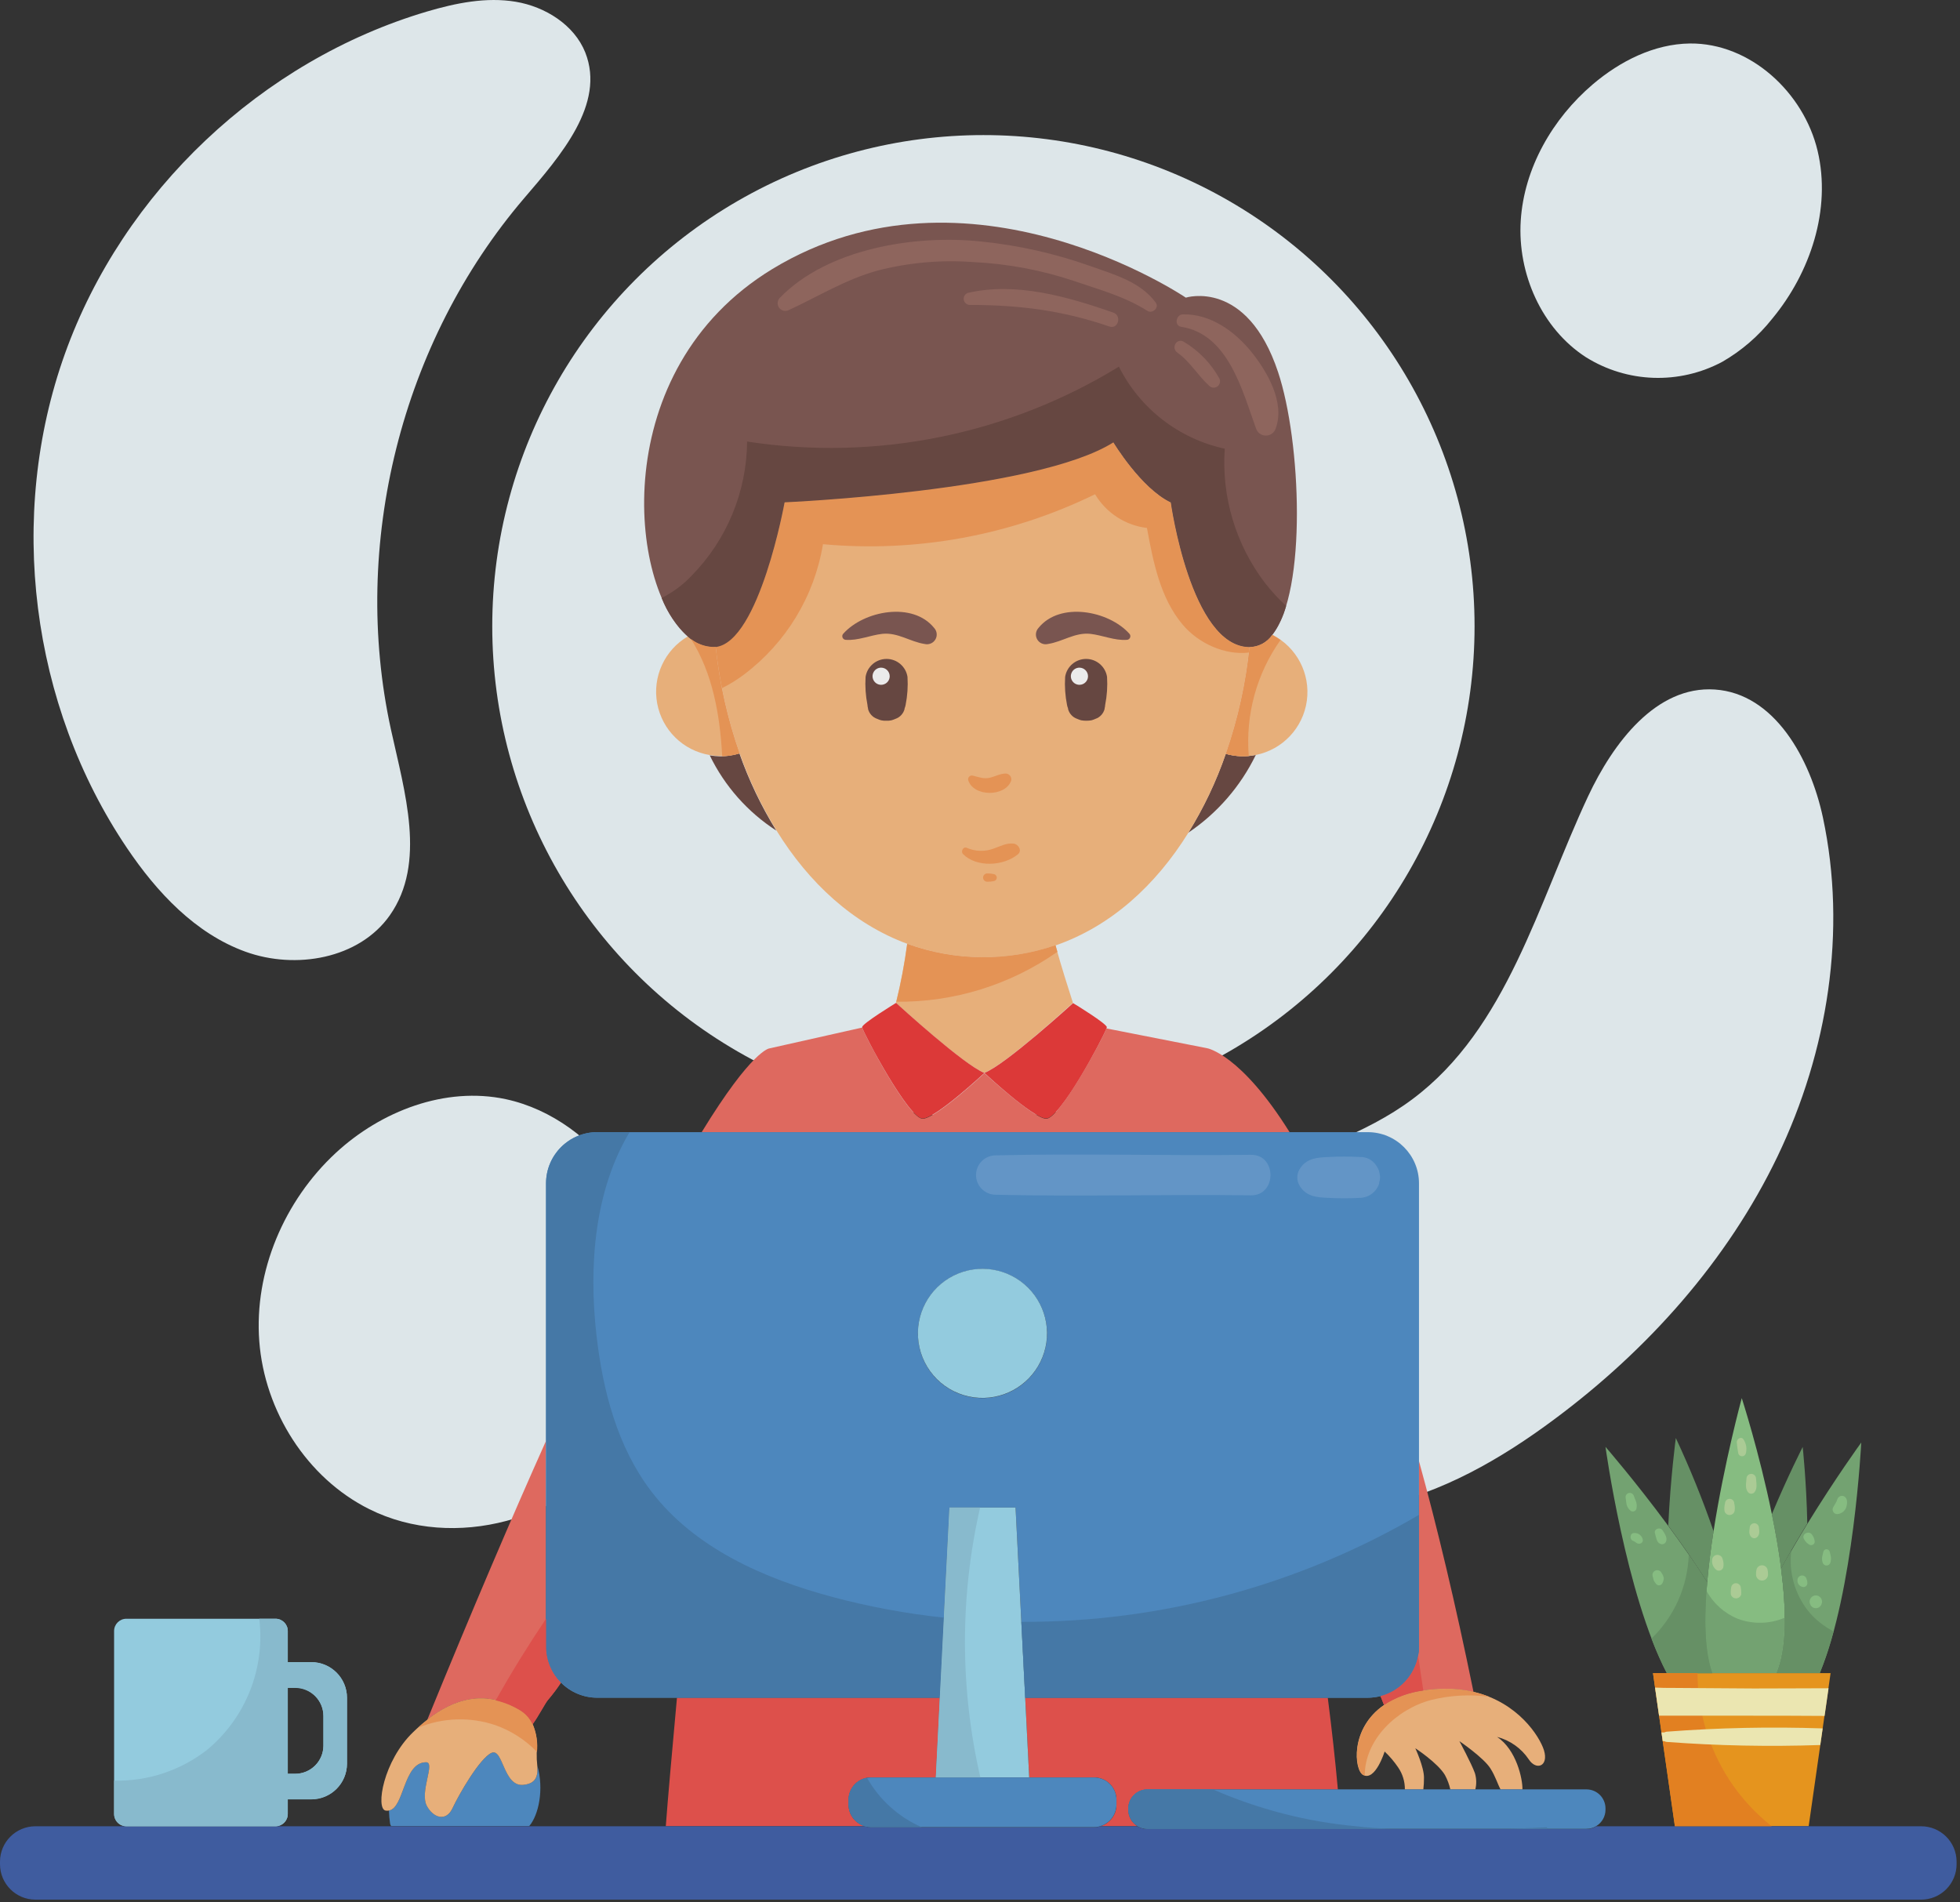 <?xml version="1.0" encoding="UTF-8"?>
<svg width="204px" height="198px" viewBox="0 0 204 198" version="1.1" xmlns="http://www.w3.org/2000/svg" xmlns:xlink="http://www.w3.org/1999/xlink">
    <rect x="0" y="0" width="204" height="198" fill="#333333" stroke="none"/>
    <!-- Generator: Sketch 56 (81588) - https://sketch.com -->
    <title>man</title>
    <desc>Created with Sketch.</desc>
    <g id="Page-1" stroke="none" stroke-width="1" fill="none" fill-rule="evenodd" opacity="0.9">
        <g id="REFERAL-PAGE" transform="translate(-1256, -3198)">
            <g id="BLOCK4" transform="translate(378, 2949)">
                <g id="2" transform="translate(0, 211)">
                    <g id="3" transform="translate(796, 0)">
                        <g id="IP">
                            <g id="gaming">
                                <g id="282">
                                    <g id="man" transform="translate(82, 38)">
                                        <path d="M38.448,157.08 C47.246,161.462 58.93,158.218 64.704,150.259 C70.478,142.301 70.162,130.656 64.464,122.64 C61.622,118.632 57.456,115.44 52.646,114.403 C46.354,113.059 39.658,115.632 34.939,120.005 C29.592,124.963 26.438,132.326 26.986,139.594 C27.533,146.861 31.925,153.83 38.448,157.08 Z" id="Path" fill="#EFF9FD" fill-rule="nonzero"></path>
                                        <path d="M165.062,37.176 C169.367,39.868 174.784,40.051 179.261,37.656 C181.263,36.504 183.027,34.981 184.459,33.168 C188.434,28.368 190.622,21.782 189.178,15.696 C187.733,9.61 182.15,4.464 175.896,4.526 C172.162,4.57 168.624,6.36 165.778,8.779 C161.592,12.346 158.626,17.491 158.28,22.978 C157.934,28.464 160.445,34.19 165.062,37.176 Z" id="Path" fill="#EFF9FD" fill-rule="nonzero"></path>
                                        <path d="M189.73,85.075 C192.254,96.883 190.238,109.454 185.016,120.341 C179.794,131.227 171.49,140.501 161.803,147.701 C156.226,151.858 150.038,155.424 143.227,156.821 C136.416,158.218 128.885,157.267 123.331,153.077 C117.778,148.886 114.744,141.158 117.091,134.606 C119.165,128.789 124.771,124.982 130.373,122.424 C135.974,119.866 142.066,118.104 147.014,114.398 C156.869,107.04 160.075,94.013 165.293,82.877 C167.89,77.338 172.368,71.357 178.478,71.765 C184.704,72.178 188.419,78.965 189.73,85.075 Z" id="Path" fill="#EFF9FD" fill-rule="nonzero"></path>
                                        <path d="M40.574,95.266 C37.378,99.806 30.768,100.944 25.546,99.053 C20.323,97.162 16.32,92.866 13.219,88.267 C3.178,73.387 0.706,53.707 6.758,36.816 C12.811,19.925 27.245,6.293 44.443,1.2 C47.438,0.317 50.597,-0.331 53.674,0.182 C56.75,0.696 59.765,2.582 60.917,5.462 C63.043,10.838 58.334,16.219 54.571,20.611 C41.76,35.582 36.48,56.678 40.69,75.926 C42.115,82.43 44.405,89.818 40.574,95.266 Z" id="Path" fill="#EFF9FD" fill-rule="nonzero"></path>
                                        <circle id="Oval" fill="#EFF9FD" fill-rule="nonzero" cx="102.355" cy="65.179" r="51.12"></circle>
                                        <path d="M30.72,184.618 C31.5,184.619 32.248,184.31 32.8,183.759 C33.352,183.208 33.662,182.46 33.662,181.68 L33.662,178.584 C33.662,177.804 33.352,177.056 32.8,176.505 C32.248,175.954 31.5,175.645 30.72,175.646 L29.952,175.646 L29.952,184.618 L30.72,184.618 Z" id="Path"></path>
                                        <path d="M155.146,184.061 C154.44,182.938 151.915,181.219 151.915,181.219 C151.915,181.219 153.163,183.528 153.528,184.546 C153.697,185.099 153.712,185.688 153.571,186.25 L156.202,186.25 C155.894,185.688 155.674,184.896 155.146,184.061 Z" id="Path"></path>
                                        <path d="M62.165,176.702 C60.743,176.704 59.381,176.135 58.382,175.123 C57.97,175.747 57.52,176.345 57.034,176.914 C56.755,177.23 56.074,178.603 55.435,179.448 C55.836,180.39 55.985,181.421 55.867,182.438 C55.857,182.878 55.876,183.317 55.925,183.754 C56.63,186.221 56.059,188.933 55.075,190.066 L69.278,190.066 C69.499,187.334 69.902,182.592 70.44,176.702 L62.165,176.702 Z" id="Path"></path>
                                        <path d="M150.408,184.742 C149.659,183.48 147.326,181.958 147.326,181.958 C147.326,181.958 148.229,183.902 148.229,185.006 C148.233,185.422 148.211,185.837 148.162,186.25 L150.974,186.25 C150.856,185.724 150.665,185.216 150.408,184.742 Z" id="Path"></path>
                                        <path d="M146.222,186.24 C146.231,185.421 145.986,184.62 145.522,183.946 C145.115,183.344 144.643,182.788 144.115,182.29 C144.115,182.29 143.155,185.414 141.874,184.728 C140.952,184.248 140.472,179.899 144.053,177.446 C143.923,177.13 143.798,176.808 143.688,176.52 C143.253,176.631 142.807,176.689 142.358,176.693 L138.197,176.693 C138.624,180.029 138.979,183.23 139.248,186.24 L146.222,186.24 Z" id="Path"></path>
                                        <path d="M74.981,78.72 C74.609,78.716 74.238,78.682 73.872,78.619 C75.42,81.814 77.816,84.522 80.798,86.448 C79.234,83.915 77.946,81.221 76.958,78.413 C76.318,78.613 75.652,78.717 74.981,78.72 L74.981,78.72 Z" id="Path" fill="#6C4943" fill-rule="nonzero"></path>
                                        <path d="M127.579,78.456 C126.588,81.33 125.279,84.085 123.677,86.669 C126.693,84.639 129.117,81.847 130.704,78.576 C129.668,78.789 128.596,78.748 127.579,78.456 L127.579,78.456 Z" id="Path" fill="#6C4943" fill-rule="nonzero"></path>
                                        <path d="M188.107,158.568 C188.016,154.162 187.627,150.6 187.627,150.6 C187.627,150.6 186.072,153.648 184.416,157.598 C184.795,159.451 185.136,161.376 185.376,163.258 C186.264,161.64 187.2,160.051 188.107,158.568 Z" id="Path" fill="#6B9A6A" fill-rule="nonzero"></path>
                                        <path d="M178.349,159.36 C177.209,156.064 175.899,152.829 174.422,149.669 C174.422,149.669 173.861,153.859 173.635,158.789 C174.998,160.637 176.41,162.653 177.686,164.678 C177.84,162.955 178.08,161.15 178.349,159.36 Z" id="Path" fill="#6B9A6A" fill-rule="nonzero"></path>
                                        <path d="M184.901,174.139 L189.403,174.139 C192.95,165.634 193.723,150.139 193.723,150.139 C193.723,150.139 191.045,153.826 188.122,158.587 C187.214,160.07 186.278,161.659 185.395,163.277 C185.933,167.554 185.99,171.624 184.901,174.139 Z" id="Path" fill="#7AAE78" fill-rule="nonzero"></path>
                                        <path d="M178.234,174.139 C177.418,171.907 177.365,168.451 177.686,164.702 C176.41,162.677 174.998,160.661 173.635,158.813 C170.222,154.181 167.102,150.59 167.102,150.59 C167.102,150.59 169.214,165.979 173.491,174.139 L178.234,174.139 Z" id="Path" fill="#7AAE78" fill-rule="nonzero"></path>
                                        <path d="M178.234,174.139 L184.901,174.139 C185.99,171.624 185.933,167.554 185.381,163.258 C185.141,161.376 184.8,159.451 184.421,157.598 C183.106,151.133 181.286,145.517 181.286,145.517 C181.286,145.517 179.462,152.198 178.349,159.374 C178.07,161.15 177.84,162.955 177.686,164.702 C177.365,168.451 177.418,171.907 178.234,174.139 Z" id="Path" fill="#8FCB8A" fill-rule="nonzero"></path>
                                        <polygon id="Path" fill="#F89E1C" fill-rule="nonzero" points="190.531 174.139 189.398 174.139 184.901 174.139 178.234 174.139 173.491 174.139 172.046 174.139 174.326 190.066 188.251 190.066"></polygon>
                                        <path d="M130.08,67.339 L130.056,67.339 C129.669,71.128 128.841,74.859 127.589,78.456 C128.605,78.748 129.678,78.789 130.714,78.576 C133.504,78.016 135.633,75.749 136.018,72.93 C136.403,70.11 134.96,67.355 132.422,66.067 C131.889,66.84 131.019,67.313 130.08,67.339 L130.08,67.339 Z" id="Path" fill="#FBBC82" fill-rule="nonzero"></path>
                                        <path d="M76.982,78.403 C75.723,74.817 74.887,71.096 74.491,67.315 C74.398,67.32 74.306,67.32 74.213,67.315 C73.24,67.278 72.312,66.895 71.597,66.235 C69.169,67.655 67.891,70.443 68.4,73.209 C68.91,75.975 71.098,78.125 73.872,78.586 C74.238,78.649 74.609,78.682 74.981,78.686 C75.658,78.693 76.333,78.598 76.982,78.403 L76.982,78.403 Z" id="Path" fill="#FBBC82" fill-rule="nonzero"></path>
                                        <path d="M143.688,176.53 C143.798,176.818 143.923,177.139 144.053,177.456 C145.45,176.496 147.466,175.824 150.293,175.781 C151.326,175.759 152.358,175.866 153.365,176.098 C151.478,166.853 149.568,158.88 147.672,152.011 L147.672,171.36 C147.677,173.79 146.039,175.915 143.688,176.53 Z" id="Path" fill="#F16F64" fill-rule="nonzero"></path>
                                        <path d="M54.115,177.979 C54.692,178.326 55.152,178.837 55.435,179.448 C56.054,178.603 56.755,177.23 57.034,176.914 C57.52,176.345 57.97,175.747 58.382,175.123 C57.388,174.124 56.83,172.77 56.832,171.36 L56.832,149.966 C53.246,157.973 49.152,167.554 44.472,179.002 C47.256,176.822 50.467,175.814 54.115,177.979 Z" id="Path" fill="#F16F64" fill-rule="nonzero"></path>
                                        <path d="M111.672,104.371 L111.672,104.371 C111.192,102.874 110.496,100.709 109.848,98.371 C104.839,100.09 99.392,100.039 94.416,98.227 C94.143,100.296 93.754,102.347 93.25,104.371 C93.538,104.635 100.286,110.827 102.446,111.658 C104.669,110.818 111.672,104.371 111.672,104.371 Z" id="Path" fill="#FBBC82" fill-rule="nonzero"></path>
                                        <path d="M117.437,188.376 L117.437,188.227 C117.439,187.136 118.323,186.252 119.414,186.25 L139.248,186.25 C138.979,183.24 138.624,180.038 138.197,176.702 L106.704,176.702 L107.122,184.997 L113.88,184.997 C115.163,184.997 116.203,186.037 116.203,187.32 L116.203,187.848 C116.201,188.873 115.525,189.775 114.542,190.066 L118.382,190.066 C117.794,189.706 117.436,189.066 117.437,188.376 L117.437,188.376 Z" id="Path" fill="#EF534E" fill-rule="nonzero"></path>
                                        <path d="M88.32,187.848 L88.32,187.32 C88.32,186.037 89.36,184.997 90.643,184.997 L97.402,184.997 L97.819,176.702 L70.459,176.702 C69.922,182.592 69.499,187.334 69.298,190.066 L90,190.066 C89.009,189.782 88.325,188.878 88.32,187.848 L88.32,187.848 Z" id="Path" fill="#EF534E" fill-rule="nonzero"></path>
                                        <path d="M134.222,117.835 C129.125,109.675 125.635,109.099 125.635,109.099 L115.162,107.04 C114.715,108.211 110.237,116.558 108.859,116.443 C107.482,116.328 102.571,111.797 102.466,111.696 L102.466,111.696 C102.35,111.802 97.512,116.323 96.072,116.443 C94.632,116.563 89.938,107.688 89.741,106.949 L80.083,109.118 C80.083,109.118 78.288,109.238 73.018,117.859 L134.222,117.835 Z" id="Path" fill="#F16F64" fill-rule="nonzero"></path>
                                        <path d="M144.053,177.456 C140.472,179.909 140.952,184.248 141.874,184.738 C143.15,185.424 144.115,182.299 144.115,182.299 C144.643,182.798 145.115,183.353 145.522,183.955 C145.986,184.63 146.231,185.431 146.222,186.25 L148.142,186.25 C148.191,185.837 148.214,185.422 148.21,185.006 C148.21,183.902 147.307,181.958 147.307,181.958 C147.307,181.958 149.64,183.48 150.389,184.742 C150.646,185.216 150.836,185.724 150.955,186.25 L153.552,186.25 C153.693,185.688 153.678,185.099 153.509,184.546 C153.144,183.528 151.896,181.219 151.896,181.219 C151.896,181.219 154.421,182.938 155.126,184.061 C155.654,184.896 155.875,185.688 156.182,186.25 L158.458,186.25 C158.486,185.165 157.829,182.093 155.813,180.778 C157.162,181.127 158.337,181.959 159.115,183.115 C159.888,184.31 161.218,183.85 160.694,182.155 C160.253,180.754 158.021,177.178 153.365,176.088 C152.358,175.856 151.326,175.75 150.293,175.771 C147.466,175.824 145.44,176.496 144.053,177.456 Z" id="Path" fill="#FBBC82" fill-rule="nonzero"></path>
                                        <path d="M55.925,183.754 C55.987,184.714 55.925,185.616 54.485,185.765 C52.378,185.99 52.378,181.886 51.158,182.438 C49.939,182.99 47.765,186.758 47.102,188.198 C46.44,189.638 45.106,189.197 44.438,187.973 C43.642,186.533 45.355,183.413 44.357,183.413 C41.957,183.413 42.091,188.179 40.483,188.438 C40.494,188.9 40.534,189.36 40.603,189.816 C40.623,189.904 40.66,189.988 40.714,190.061 L55.08,190.061 C56.059,188.933 56.64,186.24 55.925,183.754 Z" id="Path" fill="#5090CC" fill-rule="nonzero"></path>
                                        <path d="M44.352,183.418 C45.35,183.418 43.637,186.518 44.434,187.978 C45.101,189.202 46.43,189.643 47.098,188.203 C47.765,186.763 49.934,182.995 51.154,182.443 C52.373,181.891 52.373,185.995 54.48,185.77 C55.92,185.621 55.987,184.709 55.92,183.758 C55.871,183.322 55.852,182.882 55.862,182.443 C55.98,181.426 55.831,180.395 55.43,179.453 C55.147,178.842 54.688,178.33 54.11,177.984 C50.462,175.819 47.251,176.827 44.467,179.006 C43.954,179.404 43.464,179.83 42.998,180.283 C39.893,183.274 39.091,188.208 40.118,188.443 C40.237,188.467 40.36,188.467 40.478,188.443 C42.086,188.184 41.966,183.418 44.352,183.418 Z" id="Path" fill="#FBBC82" fill-rule="nonzero"></path>
                                        <path d="M109.862,98.4 C115.622,96.403 120.269,92.16 123.677,86.688 C125.279,84.104 126.588,81.349 127.579,78.475 C128.832,74.878 129.66,71.147 130.046,67.358 C123.941,67.315 121.862,52.31 121.862,52.31 C118.733,50.818 115.872,46.022 115.872,46.022 C107.798,51.134 81.648,52.262 81.648,52.262 C81.648,52.262 79.022,66.763 74.491,67.32 C74.887,71.1 75.723,74.822 76.982,78.408 C77.97,81.216 79.258,83.91 80.822,86.443 C84.182,91.886 88.79,96.158 94.454,98.242 C99.431,100.053 104.877,100.104 109.886,98.386 L109.862,98.4 Z" id="Path" fill="#FBBC82" fill-rule="nonzero"></path>
                                        <path d="M199.958,190.08 L166.147,190.08 C165.84,190.27 165.486,190.372 165.125,190.373 L119.414,190.373 C119.053,190.372 118.699,190.27 118.392,190.08 L114.552,190.08 C114.337,190.147 114.114,190.182 113.89,190.186 L90.643,190.186 C90.418,190.183 90.195,190.147 89.981,190.08 L3.691,190.08 C1.659,190.077 0.008,191.72 0,193.752 L0,194.026 C0,196.064 1.653,197.717 3.691,197.717 L199.958,197.717 C200.937,197.717 201.875,197.328 202.567,196.635 C203.258,195.943 203.645,195.004 203.645,194.026 L203.645,193.752 C203.637,191.722 201.989,190.08 199.958,190.08 L199.958,190.08 Z" id="Path" fill="#4060AB" fill-rule="nonzero"></path>
                                        <path d="M74.491,67.315 C79.022,66.758 81.648,52.258 81.648,52.258 C81.648,52.258 107.798,51.115 115.872,46.018 C115.872,46.018 118.752,50.818 121.862,52.306 C121.862,52.306 123.941,67.31 130.046,67.354 L130.08,67.354 C131.019,67.327 131.889,66.855 132.422,66.082 C136.042,61.541 135.432,45.955 133.022,38.722 C129.773,28.963 123.422,30.979 123.422,30.979 C123.422,30.979 100.776,15.619 80.381,28.003 C63.101,38.525 65.462,61.123 71.626,66.283 C72.341,66.943 73.269,67.326 74.242,67.363 C74.326,67.351 74.409,67.335 74.491,67.315 Z" id="Path" fill="#815953" fill-rule="nonzero"></path>
                                        <path d="M29.952,188.784 L29.952,187.267 L32.405,187.267 C34.455,187.265 36.115,185.602 36.115,183.552 L36.115,176.712 C36.115,174.662 34.455,172.999 32.405,172.997 L29.952,172.997 L29.952,169.738 C29.942,169.04 29.373,168.48 28.675,168.48 L13.152,168.48 C12.447,168.48 11.875,169.052 11.875,169.757 L11.875,188.784 C11.871,189.126 12.004,189.455 12.244,189.698 C12.483,189.941 12.81,190.079 13.152,190.08 L28.675,190.08 C29.017,190.079 29.344,189.941 29.583,189.698 C29.823,189.455 29.956,189.126 29.952,188.784 Z M30.72,175.646 C31.5,175.645 32.248,175.954 32.8,176.505 C33.352,177.056 33.662,177.804 33.662,178.584 L33.662,181.68 C33.662,182.46 33.352,183.208 32.8,183.759 C32.248,184.31 31.5,184.619 30.72,184.618 L29.952,184.618 L29.952,175.646 L30.72,175.646 Z" id="Shape" fill="#9DDBF1" fill-rule="nonzero"></path>
                                        <path d="M96.062,116.419 C97.502,116.299 102.341,111.778 102.456,111.672 L102.456,111.672 C100.32,110.837 93.552,104.64 93.264,104.381 L93.264,104.381 C93.264,104.381 89.75,106.531 89.736,106.896 L89.736,106.934 C89.928,107.664 94.637,116.539 96.062,116.419 Z" id="Path" fill="#EE3A38" fill-rule="nonzero"></path>
                                        <path d="M102.461,111.667 L102.461,111.667 C102.566,111.768 107.414,116.294 108.854,116.414 C110.294,116.534 114.72,108.187 115.162,107.04 C115.179,106.998 115.191,106.955 115.2,106.91 C115.2,106.555 111.878,104.51 111.686,104.405 L111.686,104.405 C111.686,104.405 104.669,110.818 102.461,111.667 Z" id="Path" fill="#EE3A38" fill-rule="nonzero"></path>
                                        <path d="M153.571,186.24 L119.414,186.24 C118.323,186.243 117.439,187.126 117.437,188.218 L117.437,188.366 C117.439,189.059 117.803,189.7 118.397,190.056 C118.704,190.246 119.058,190.348 119.419,190.349 L165.12,190.349 C165.481,190.348 165.835,190.246 166.142,190.056 C166.736,189.7 167.1,189.059 167.102,188.366 L167.102,188.218 C167.1,187.125 166.213,186.24 165.12,186.24 L153.571,186.24 Z" id="Path" fill="#5090CC" fill-rule="nonzero"></path>
                                        <path d="M58.382,175.123 C59.381,176.135 60.743,176.704 62.165,176.702 L97.819,176.702 L98.822,156.907 L105.701,156.907 L106.704,176.702 L142.358,176.702 C142.807,176.699 143.253,176.641 143.688,176.53 C146.046,175.922 147.694,173.795 147.691,171.36 L147.691,123.168 C147.691,120.223 145.304,117.835 142.358,117.835 L62.165,117.835 C59.22,117.835 56.832,120.223 56.832,123.168 L56.832,171.36 C56.83,172.77 57.388,174.124 58.382,175.123 Z M103.133,132.13 C106.586,132.583 109.121,135.6 108.972,139.08 C108.822,142.561 106.039,145.35 102.559,145.506 C99.079,145.662 96.057,143.133 95.597,139.68 C95.321,137.608 96.025,135.525 97.502,134.045 C98.979,132.565 101.06,131.857 103.133,132.13 Z" id="Shape" fill="#5090CC" fill-rule="nonzero"></path>
                                        <polygon id="Path" fill="#9DDBF1" fill-rule="nonzero" points="107.122 184.997 106.704 176.702 105.701 156.907 98.822 156.907 97.819 176.702 97.402 184.997"></polygon>
                                        <path d="M116.203,187.848 L116.203,187.32 C116.203,186.037 115.163,184.997 113.88,184.997 L90.643,184.997 C89.36,184.997 88.32,186.037 88.32,187.32 L88.32,187.848 C88.341,189.122 89.369,190.151 90.643,190.171 L113.88,190.171 C115.154,190.151 116.183,189.122 116.203,187.848 L116.203,187.848 Z" id="Path" fill="#5090CC" fill-rule="nonzero"></path>
                                        <path d="M101.386,145.44 C104.242,145.813 107.018,144.324 108.288,141.738 C109.558,139.152 109.038,136.045 106.996,134.013 C104.954,131.981 101.844,131.477 99.264,132.759 C96.685,134.042 95.21,136.825 95.597,139.68 C96.005,142.687 98.377,145.047 101.386,145.44 Z" id="Path" fill="#9DDBF1" fill-rule="nonzero"></path>
                                        <path d="M121.862,52.291 C118.733,50.798 115.872,46.003 115.872,46.003 C107.798,51.115 81.648,52.243 81.648,52.243 C81.648,52.243 79.022,66.744 74.491,67.301 C74.645,68.741 74.866,70.181 75.144,71.621 C75.944,71.225 76.706,70.756 77.419,70.219 C81.811,66.923 84.762,62.058 85.656,56.64 C95.394,57.531 105.189,55.733 113.976,51.442 C115.136,53.384 117.13,54.68 119.376,54.95 C120.029,58.498 120.758,62.227 123.077,64.992 C124.738,66.979 127.502,68.208 129.97,67.92 C129.994,67.728 130.022,67.536 130.042,67.344 C123.941,67.296 121.862,52.291 121.862,52.291 Z" id="Path" fill="#F79D59" fill-rule="nonzero"></path>
                                        <path d="M121.862,52.291 C121.862,52.291 123.941,67.296 130.046,67.339 L130.08,67.339 C131.019,67.313 131.889,66.84 132.422,66.067 C133.084,65.163 133.572,64.144 133.862,63.062 C133.062,62.324 132.324,61.521 131.654,60.662 C128.614,56.669 127.128,51.707 127.474,46.699 C122.698,45.668 118.647,42.528 116.458,38.16 C104.887,45.255 91.175,48.017 77.76,45.955 C77.718,51.203 75.631,56.228 71.942,59.962 C71.056,60.892 70.015,61.662 68.866,62.237 C69.461,63.77 70.401,65.146 71.611,66.259 C72.327,66.919 73.254,67.302 74.227,67.339 C74.32,67.344 74.413,67.344 74.506,67.339 C79.037,66.782 81.662,52.282 81.662,52.282 C81.662,52.282 107.813,51.139 115.886,46.042 C115.872,46.003 118.733,50.798 121.862,52.291 Z" id="Path" fill="#6C4943" fill-rule="nonzero"></path>
                                        <path d="M120.298,31.502 C118.694,29.323 115.978,28.579 113.534,27.71 C109.846,26.394 106.012,25.53 102.115,25.138 C95.29,24.403 86.131,25.853 81.149,31.018 C80.887,31.304 80.868,31.738 81.104,32.046 C81.34,32.354 81.764,32.449 82.109,32.27 C85.214,30.83 87.979,29.098 91.32,28.166 C94.576,27.327 97.947,27.027 101.299,27.278 C104.871,27.448 108.402,28.11 111.792,29.246 C114.451,30.163 117.034,30.84 119.434,32.362 C119.947,32.683 120.677,32.021 120.298,31.502 Z" id="Path" fill="#986A62" fill-rule="nonzero"></path>
                                        <path d="M130.282,36.672 C128.549,34.507 125.995,32.645 123.115,32.722 C122.4,32.722 122.184,33.898 122.938,34.013 C127.853,34.771 129.302,40.675 130.723,44.573 C130.86,45.027 131.278,45.338 131.753,45.338 C132.227,45.338 132.646,45.027 132.782,44.573 C133.762,41.909 131.909,38.698 130.282,36.672 Z" id="Path" fill="#986A62" fill-rule="nonzero"></path>
                                        <path d="M126.922,39.408 C126.046,37.821 124.764,36.496 123.206,35.568 C122.462,35.136 121.858,36.226 122.544,36.701 C123.898,37.661 124.675,39.101 125.904,40.2 C126.143,40.393 126.484,40.396 126.726,40.207 C126.969,40.018 127.05,39.687 126.922,39.408 L126.922,39.408 Z" id="Path" fill="#986A62" fill-rule="nonzero"></path>
                                        <path d="M115.872,32.534 C111.158,30.888 105.754,29.323 100.742,30.485 C100.448,30.583 100.266,30.876 100.308,31.183 C100.351,31.49 100.606,31.723 100.915,31.738 C106.061,31.738 110.578,32.304 115.474,33.984 C116.39,34.296 116.779,32.851 115.872,32.534 Z" id="Path" fill="#986A62" fill-rule="nonzero"></path>
                                        <path d="M110.054,99.067 C109.992,98.842 109.925,98.611 109.862,98.381 C104.853,100.099 99.407,100.048 94.43,98.237 C94.162,100.264 93.782,102.275 93.293,104.261 C99.285,104.323 105.147,102.507 110.054,99.067 L110.054,99.067 Z" id="Path" fill="#F79D59" fill-rule="nonzero"></path>
                                        <path d="M147.691,171.36 L147.691,157.666 C135.139,165.013 120.845,168.859 106.301,168.802 L106.704,176.702 L142.358,176.702 C142.807,176.699 143.253,176.641 143.688,176.53 C146.046,175.922 147.694,173.795 147.691,171.36 Z" id="Path" fill="#4780B3" fill-rule="nonzero"></path>
                                        <path d="M98.242,168.365 C94.352,167.953 90.501,167.24 86.722,166.234 C79.522,164.314 72.278,161.122 67.766,155.194 C64.262,150.59 62.746,144.763 62.088,139.018 C61.258,131.794 61.862,123.955 65.53,117.83 L62.17,117.83 C60.754,117.829 59.395,118.391 58.394,119.392 C57.393,120.394 56.831,121.752 56.832,123.168 L56.832,171.36 C56.837,174.303 59.222,176.688 62.165,176.693 L97.819,176.693 L98.242,168.365 Z" id="Path" fill="#4780B3" fill-rule="nonzero"></path>
                                        <path d="M90.24,185.035 C89.131,185.231 88.322,186.194 88.32,187.32 L88.32,187.848 C88.341,189.122 89.369,190.151 90.643,190.171 L95.923,190.171 C93.523,189.119 91.529,187.317 90.24,185.035 Z" id="Path" fill="#4780B3" fill-rule="nonzero"></path>
                                        <path d="M141.173,190.08 C136.023,189.611 130.982,188.314 126.245,186.24 L119.414,186.24 C118.323,186.243 117.439,187.126 117.437,188.218 L117.437,188.366 C117.439,189.059 117.803,189.7 118.397,190.056 C118.704,190.246 119.058,190.348 119.419,190.349 L144.595,190.349 C143.453,190.291 142.31,190.21 141.173,190.08 Z" id="Path" fill="#4780B3" fill-rule="nonzero"></path>
                                        <path d="M160.987,190.358 C160.987,190.301 161.016,190.243 161.03,190.186 C159.706,190.246 158.378,190.304 157.046,190.358 L160.987,190.358 Z" id="Path" fill="#4780B3" fill-rule="nonzero"></path>
                                        <path d="M54.115,177.979 C50.467,175.814 47.256,176.822 44.472,179.002 C44.141,179.256 43.819,179.534 43.512,179.822 C46.068,178.765 48.92,178.668 51.542,179.549 C53.19,180.128 54.68,181.085 55.891,182.342 C55.988,181.361 55.836,180.37 55.45,179.462 C55.165,178.844 54.7,178.327 54.115,177.979 L54.115,177.979 Z" id="Path" fill="#F79D59" fill-rule="nonzero"></path>
                                        <path d="M153.384,176.098 C152.377,175.866 151.345,175.759 150.312,175.781 C147.466,175.824 145.45,176.496 144.072,177.456 C140.491,179.909 140.971,184.248 141.893,184.738 C141.941,184.763 141.993,184.782 142.046,184.795 C142.046,181.08 145.315,177.912 148.939,176.938 C150.918,176.447 152.971,176.331 154.992,176.597 C154.469,176.391 153.932,176.224 153.384,176.098 Z" id="Path" fill="#F79D59" fill-rule="nonzero"></path>
                                        <path d="M102.01,156.907 L98.822,156.907 L97.819,176.702 L97.402,184.997 L102.038,184.997 C99.91,175.756 99.9,166.153 102.01,156.907 L102.01,156.907 Z" id="Path" fill="#91C9DE" fill-rule="nonzero"></path>
                                        <path d="M56.832,171.36 L56.832,168.48 C54.973,171.245 53.226,174.077 51.59,176.976 C52.481,177.183 53.333,177.53 54.115,178.003 C54.692,178.35 55.152,178.861 55.435,179.472 C56.054,178.627 56.755,177.254 57.034,176.938 C57.52,176.369 57.97,175.771 58.382,175.147 C57.382,174.142 56.824,172.779 56.832,171.36 Z" id="Path" fill="#EF534E" fill-rule="nonzero"></path>
                                        <path d="M144.053,177.456 C145.284,176.652 146.683,176.14 148.142,175.958 C147.96,174.755 147.779,173.549 147.6,172.339 C147.219,174.377 145.694,176.01 143.688,176.53 C143.798,176.818 143.923,177.12 144.053,177.456 Z" id="Path" fill="#EF534E" fill-rule="nonzero"></path>
                                        <path d="M180.859,168.48 C179.467,167.91 178.316,166.875 177.6,165.552 C177.355,168.97 177.461,172.08 178.214,174.139 L184.882,174.139 C185.52,172.666 185.765,170.65 185.746,168.379 C184.19,169.037 182.441,169.073 180.859,168.48 L180.859,168.48 Z" id="Path" fill="#7AAE78" fill-rule="nonzero"></path>
                                        <path d="M189.403,174.139 C189.974,172.723 190.455,171.272 190.843,169.795 C189.856,169.295 188.979,168.601 188.266,167.755 C186.811,165.962 186.154,163.652 186.446,161.362 C186.082,161.986 185.725,162.618 185.376,163.258 C185.928,167.554 185.986,171.624 184.896,174.139 L189.403,174.139 Z" id="Path" fill="#6B9A6A" fill-rule="nonzero"></path>
                                        <path d="M177.686,164.702 C177.072,163.742 176.429,162.758 175.766,161.822 C175.655,165.123 174.264,168.251 171.888,170.544 C172.35,171.777 172.884,172.983 173.486,174.154 L178.229,174.154 C177.418,171.907 177.365,168.451 177.686,164.702 Z" id="Path" fill="#6B9A6A" fill-rule="nonzero"></path>
                                        <path d="M181.493,149.861 C181.277,149.434 180.706,149.755 180.773,150.163 C180.805,150.54 180.856,150.915 180.926,151.286 C180.98,151.456 181.138,151.571 181.315,151.571 C181.493,151.571 181.65,151.456 181.704,151.286 C181.837,150.803 181.76,150.285 181.493,149.861 Z" id="Path" fill="#B8DBA0" fill-rule="nonzero"></path>
                                        <path d="M182.77,153.898 C182.77,153.623 182.547,153.401 182.273,153.401 C181.998,153.401 181.776,153.623 181.776,153.898 C181.742,154.378 181.608,154.939 181.963,155.338 C182.136,155.51 182.415,155.51 182.587,155.338 C182.938,154.939 182.803,154.382 182.77,153.898 Z" id="Path" fill="#B8DBA0" fill-rule="nonzero"></path>
                                        <path d="M180.504,156.48 C180.504,156.215 180.289,156 180.024,156 C179.759,156 179.544,156.215 179.544,156.48 C179.466,156.746 179.45,157.027 179.496,157.301 C179.566,157.528 179.776,157.684 180.014,157.684 C180.252,157.684 180.463,157.528 180.533,157.301 C180.585,157.029 180.576,156.748 180.504,156.48 L180.504,156.48 Z" id="Path" fill="#B8DBA0" fill-rule="nonzero"></path>
                                        <path d="M183.072,159.019 C183.072,158.754 182.857,158.539 182.592,158.539 C182.327,158.539 182.112,158.754 182.112,159.019 C182.064,159.355 182.006,159.706 182.285,159.979 C182.455,160.142 182.724,160.142 182.894,159.979 C183.173,159.706 183.115,159.36 183.072,159.019 Z" id="Path" fill="#B8DBA0" fill-rule="nonzero"></path>
                                        <path d="M179.285,162.24 C179.212,161.973 178.954,161.801 178.679,161.837 C178.405,161.874 178.2,162.107 178.2,162.384 C178.16,162.791 178.344,163.188 178.68,163.421 C178.805,163.486 178.951,163.493 179.081,163.44 C179.212,163.387 179.312,163.28 179.357,163.147 C179.419,162.844 179.394,162.529 179.285,162.24 Z" id="Path" fill="#B8DBA0" fill-rule="nonzero"></path>
                                        <path d="M181.162,165.12 C181.09,164.916 180.898,164.78 180.682,164.78 C180.466,164.78 180.273,164.916 180.202,165.12 C180.143,165.393 180.126,165.673 180.149,165.95 C180.218,166.192 180.438,166.358 180.689,166.358 C180.94,166.358 181.16,166.192 181.229,165.95 C181.245,165.672 181.222,165.392 181.162,165.12 L181.162,165.12 Z" id="Path" fill="#B8DBA0" fill-rule="nonzero"></path>
                                        <path d="M183.965,163.344 C183.891,163.09 183.658,162.916 183.394,162.916 C183.129,162.916 182.897,163.09 182.822,163.344 C182.779,163.52 182.761,163.701 182.77,163.882 C182.77,164.226 183.049,164.506 183.394,164.506 C183.738,164.506 184.018,164.226 184.018,163.882 C184.021,163.701 184.004,163.52 183.965,163.344 Z" id="Path" fill="#B8DBA0" fill-rule="nonzero"></path>
                                        <path d="M170.27,156.25 C170.189,156.067 170.122,155.885 170.059,155.702 C170.003,155.513 169.829,155.383 169.632,155.381 C169.39,155.381 169.193,155.576 169.19,155.818 C169.219,156.067 169.253,156.317 169.291,156.566 C169.352,156.816 169.487,157.04 169.68,157.21 C169.791,157.316 169.954,157.347 170.096,157.289 C170.238,157.231 170.333,157.094 170.338,156.941 C170.373,156.708 170.35,156.471 170.27,156.25 L170.27,156.25 Z" id="Path" fill="#8FCB8A" fill-rule="nonzero"></path>
                                        <path d="M170.971,160.195 C170.87,159.807 170.513,159.542 170.112,159.557 C169.632,159.533 169.565,160.243 170.002,160.387 C170.115,160.434 170.22,160.499 170.314,160.579 C170.602,160.8 171.096,160.608 170.971,160.195 Z" id="Path" fill="#8FCB8A" fill-rule="nonzero"></path>
                                        <path d="M173.045,159.283 C172.795,158.88 172.085,159.139 172.258,159.614 C172.373,159.955 172.402,160.512 172.776,160.67 C172.982,160.785 173.242,160.718 173.366,160.517 C173.611,160.099 173.28,159.638 173.045,159.283 Z" id="Path" fill="#8FCB8A" fill-rule="nonzero"></path>
                                        <path d="M172.944,163.728 C172.838,163.476 172.548,163.358 172.296,163.464 C172.044,163.57 171.926,163.86 172.032,164.112 C172.064,164.217 172.09,164.325 172.109,164.434 C172.133,164.578 172.267,164.693 172.339,164.813 C172.409,164.93 172.536,165.002 172.673,165.002 C172.81,165.002 172.936,164.93 173.006,164.813 C173.096,164.653 173.151,164.477 173.17,164.294 C173.149,164.088 173.071,163.892 172.944,163.728 L172.944,163.728 Z" id="Path" fill="#8FCB8A" fill-rule="nonzero"></path>
                                        <path d="M192.038,155.813 C191.855,155.645 191.574,155.645 191.39,155.813 C191.218,155.952 191.218,156.163 191.122,156.326 C191.026,156.49 190.891,156.706 190.814,156.854 C190.707,157.024 190.717,157.243 190.839,157.403 C190.961,157.562 191.17,157.629 191.362,157.57 C191.745,157.493 192.056,157.213 192.173,156.84 C192.259,156.528 192.322,156.048 192.038,155.813 Z" id="Path" fill="#8FCB8A" fill-rule="nonzero"></path>
                                        <path d="M188.606,159.739 C188.266,159.23 187.435,159.706 187.781,160.219 C187.908,160.452 188.098,160.644 188.328,160.776 C188.442,160.838 188.58,160.836 188.692,160.771 C188.805,160.707 188.876,160.589 188.88,160.459 C188.86,160.198 188.765,159.948 188.606,159.739 Z" id="Path" fill="#8FCB8A" fill-rule="nonzero"></path>
                                        <path d="M190.56,162.029 C190.536,161.851 190.474,161.669 190.435,161.491 C190.392,161.347 190.259,161.248 190.109,161.248 C189.958,161.248 189.826,161.347 189.782,161.491 L189.658,162.029 C189.622,162.236 189.64,162.449 189.71,162.648 C189.765,162.822 189.926,162.94 190.109,162.94 C190.291,162.94 190.453,162.822 190.507,162.648 C190.568,162.448 190.586,162.237 190.56,162.029 L190.56,162.029 Z" id="Path" fill="#8FCB8A" fill-rule="nonzero"></path>
                                        <path d="M188.102,164.674 C188.102,164.731 188.102,164.698 188.102,164.563 C188.102,164.563 188.026,164.275 188.045,164.458 C188.045,164.193 187.83,163.978 187.565,163.978 C187.3,163.978 187.085,164.193 187.085,164.458 C187.067,164.64 187.126,164.821 187.247,164.958 C187.368,165.095 187.54,165.177 187.723,165.182 C187.846,165.178 187.961,165.117 188.034,165.019 C188.108,164.92 188.133,164.793 188.102,164.674 Z" id="Path" fill="#8FCB8A" fill-rule="nonzero"></path>
                                        <path d="M188.995,166.051 C188.794,166.053 188.604,166.148 188.482,166.309 C188.36,166.469 188.319,166.677 188.371,166.872 L188.4,166.944 C188.482,167.204 188.723,167.381 188.995,167.381 C189.268,167.381 189.509,167.204 189.59,166.944 L189.619,166.872 C189.671,166.677 189.63,166.469 189.508,166.309 C189.386,166.148 189.197,166.053 188.995,166.051 Z" id="Path" fill="#8FCB8A" fill-rule="nonzero"></path>
                                        <path d="M179.971,185.232 C177.837,181.925 176.694,178.075 176.678,174.139 L172.046,174.139 L174.322,190.08 L184.402,190.08 C182.673,188.713 181.177,187.076 179.971,185.232 L179.971,185.232 Z" id="Path" fill="#F5881F" fill-rule="nonzero"></path>
                                        <path d="M173.472,180.235 C173.383,180.245 173.296,180.273 173.218,180.317 L172.93,180.317 L173.059,181.219 L173.218,181.219 C173.296,181.263 173.383,181.291 173.472,181.301 C178.79,181.699 184.126,181.806 189.456,181.622 L189.706,179.894 C184.292,179.71 178.873,179.823 173.472,180.235 L173.472,180.235 Z" id="Path" fill="#FFF9BF" fill-rule="nonzero"></path>
                                        <path d="M174.091,175.68 C173.491,175.68 172.877,175.68 172.258,175.646 L172.675,178.57 L173.155,178.57 C175.973,178.57 178.795,178.57 181.613,178.57 C184.43,178.57 187.138,178.57 189.907,178.594 L190.32,175.714 C187.728,175.714 185.136,175.742 182.554,175.738 L174.091,175.68 Z" id="Path" fill="#FFF9BF" fill-rule="nonzero"></path>
                                        <path d="M97.224,65.352 C94.997,62.592 89.923,63.552 87.768,65.957 C87.666,66.065 87.637,66.224 87.694,66.361 C87.751,66.499 87.883,66.59 88.032,66.595 C89.304,66.691 90.562,66.115 91.834,65.971 C93.446,65.803 94.714,66.792 96.245,67.027 C96.68,67.133 97.132,66.94 97.358,66.554 C97.584,66.168 97.529,65.679 97.224,65.352 L97.224,65.352 Z" id="Path" fill="#815953" fill-rule="nonzero"></path>
                                        <path d="M94.258,73.373 C94.449,72.411 94.515,71.428 94.454,70.45 C94.287,69.375 93.361,68.582 92.273,68.582 C91.185,68.582 90.259,69.375 90.091,70.45 C90.03,71.428 90.096,72.411 90.288,73.373 C90.293,73.491 90.312,73.609 90.346,73.723 C90.348,73.744 90.348,73.765 90.346,73.786 C90.469,74.272 90.83,74.662 91.306,74.822 C91.439,74.883 91.577,74.932 91.718,74.971 C91.894,75.008 92.072,75.022 92.251,75.014 C92.428,75.022 92.606,75.008 92.779,74.971 C92.92,74.932 93.058,74.883 93.192,74.822 C93.667,74.662 94.029,74.272 94.152,73.786 L94.152,73.723 C94.202,73.611 94.237,73.494 94.258,73.373 L94.258,73.373 Z" id="Path" fill="#6C4943" fill-rule="nonzero"></path>
                                        <path d="M108.091,65.352 C110.318,62.592 115.392,63.552 117.547,65.957 C117.649,66.065 117.678,66.224 117.621,66.361 C117.564,66.499 117.432,66.59 117.283,66.595 C116.011,66.691 114.754,66.115 113.482,65.971 C111.869,65.803 110.602,66.792 109.07,67.027 C108.636,67.133 108.183,66.94 107.957,66.554 C107.732,66.168 107.786,65.679 108.091,65.352 L108.091,65.352 Z" id="Path" fill="#815953" fill-rule="nonzero"></path>
                                        <path d="M111.058,73.373 C110.866,72.411 110.8,71.428 110.861,70.45 C111.029,69.375 111.954,68.582 113.042,68.582 C114.13,68.582 115.056,69.375 115.224,70.45 C115.285,71.428 115.219,72.411 115.027,73.373 C115.022,73.491 115.003,73.609 114.97,73.723 C114.967,73.744 114.967,73.765 114.97,73.786 C114.846,74.272 114.485,74.662 114.01,74.822 C113.876,74.883 113.738,74.932 113.597,74.971 C113.246,75.029 112.887,75.029 112.536,74.971 C112.395,74.932 112.257,74.883 112.123,74.822 C111.648,74.662 111.287,74.272 111.163,73.786 C111.163,73.762 111.163,73.742 111.163,73.723 C111.114,73.611 111.078,73.494 111.058,73.373 L111.058,73.373 Z" id="Path" fill="#6C4943" fill-rule="nonzero"></path>
                                        <path d="M91.714,69.49 C91.352,69.488 91.024,69.704 90.885,70.039 C90.745,70.373 90.822,70.758 91.078,71.014 C91.333,71.27 91.719,71.346 92.053,71.206 C92.387,71.067 92.604,70.74 92.602,70.378 C92.596,69.889 92.202,69.495 91.714,69.49 L91.714,69.49 Z" id="Path" fill="#FFFFFF" fill-rule="nonzero"></path>
                                        <path d="M112.354,69.49 C111.992,69.488 111.664,69.704 111.525,70.039 C111.385,70.373 111.462,70.758 111.718,71.014 C111.973,71.27 112.359,71.346 112.693,71.206 C113.027,71.067 113.244,70.74 113.242,70.378 C113.236,69.889 112.842,69.495 112.354,69.49 L112.354,69.49 Z" id="Path" fill="#FFFFFF" fill-rule="nonzero"></path>
                                        <path d="M104.674,80.51 C104.117,80.51 103.598,80.808 103.066,80.938 C102.394,81.106 101.885,80.88 101.256,80.731 C101.12,80.693 100.975,80.731 100.875,80.83 C100.776,80.93 100.738,81.076 100.776,81.211 C101.333,82.949 104.616,82.954 105.24,81.269 C105.289,81.09 105.253,80.899 105.142,80.751 C105.031,80.603 104.859,80.514 104.674,80.51 L104.674,80.51 Z" id="Path" fill="#F79D59" fill-rule="nonzero"></path>
                                        <path d="M105.475,87.802 C104.741,87.72 104.088,88.094 103.406,88.325 C102.501,88.662 101.5,88.631 100.618,88.238 C100.238,88.08 99.974,88.642 100.234,88.896 C101.645,90.307 104.438,90.154 105.936,88.925 C106.435,88.517 105.97,87.84 105.475,87.802 Z" id="Path" fill="#F79D59" fill-rule="nonzero"></path>
                                        <path d="M103.488,90.989 C103.248,90.93 103.001,90.903 102.754,90.907 C102.515,90.907 102.322,91.101 102.322,91.339 C102.322,91.578 102.515,91.771 102.754,91.771 C103.001,91.775 103.247,91.749 103.488,91.694 C103.642,91.646 103.747,91.503 103.747,91.342 C103.747,91.18 103.642,91.037 103.488,90.989 Z" id="Path" fill="#F79D59" fill-rule="nonzero"></path>
                                        <path d="M129.379,78.72 C129.581,78.72 129.778,78.72 129.974,78.686 C129.622,74.398 130.791,70.122 133.277,66.61 C133.002,66.412 132.713,66.234 132.413,66.077 C131.879,66.85 131.009,67.322 130.07,67.349 L130.046,67.349 C129.66,71.138 128.832,74.869 127.579,78.466 C128.165,78.631 128.77,78.717 129.379,78.72 Z" id="Path" fill="#F79D59" fill-rule="nonzero"></path>
                                        <path d="M75.168,78.72 C75.783,78.703 76.394,78.603 76.982,78.422 C75.723,74.836 74.887,71.115 74.491,67.334 C74.398,67.339 74.306,67.339 74.213,67.334 C73.38,67.31 72.576,67.021 71.918,66.509 C74.16,70.046 74.938,74.371 75.168,78.72 Z" id="Path" fill="#F79D59" fill-rule="nonzero"></path>
                                        <path d="M130.195,120.192 C121.344,120.307 112.483,120.038 103.637,120.25 C102.505,120.25 101.587,121.167 101.587,122.299 C101.587,123.431 102.505,124.349 103.637,124.349 C112.483,124.56 121.344,124.291 130.195,124.411 C132.912,124.445 132.912,120.154 130.195,120.192 Z" id="Path" fill="#68A0D6" fill-rule="nonzero"></path>
                                        <path d="M143.544,123.168 L143.544,123.13 C143.544,123.053 143.582,122.976 143.597,122.899 C143.648,122.662 143.648,122.416 143.597,122.179 C143.597,122.102 143.563,122.026 143.544,121.954 L143.544,121.915 C143.476,121.694 143.371,121.486 143.232,121.301 C142.861,120.725 142.212,120.39 141.528,120.422 C140.45,120.362 139.37,120.362 138.293,120.422 C137.059,120.47 135.931,120.552 135.25,121.718 C134.952,122.234 134.952,122.869 135.25,123.384 C135.931,124.546 137.059,124.632 138.293,124.675 C139.37,124.735 140.45,124.735 141.528,124.675 C142.449,124.662 143.26,124.064 143.544,123.187 L143.544,123.168 Z" id="Path" fill="#68A0D6" fill-rule="nonzero"></path>
                                        <path d="M28.675,190.08 C29.381,190.077 29.952,189.504 29.952,188.798 L29.952,187.282 L32.405,187.282 C34.455,187.279 36.115,185.616 36.115,183.566 L36.115,176.712 C36.115,174.662 34.455,172.999 32.405,172.997 L29.952,172.997 L29.952,169.738 C29.942,169.04 29.373,168.48 28.675,168.48 L26.986,168.48 C27.614,173.636 25.586,178.758 21.6,182.088 C18.835,184.266 15.398,185.411 11.88,185.328 L11.88,188.784 C11.876,189.125 12.008,189.453 12.247,189.696 C12.486,189.939 12.811,190.077 13.152,190.08 L28.675,190.08 Z M29.952,175.68 L30.72,175.68 C31.5,175.679 32.248,175.988 32.8,176.539 C33.352,177.09 33.662,177.838 33.662,178.618 L33.662,181.714 C33.644,183.325 32.331,184.62 30.72,184.618 L29.952,184.618 L29.952,175.68 Z" id="Shape" fill="#91C9DE" fill-rule="nonzero"></path>
                                    </g>
                                </g>
                            </g>
                        </g>
                    </g>
                </g>
            </g>
        </g>
    </g>
</svg>